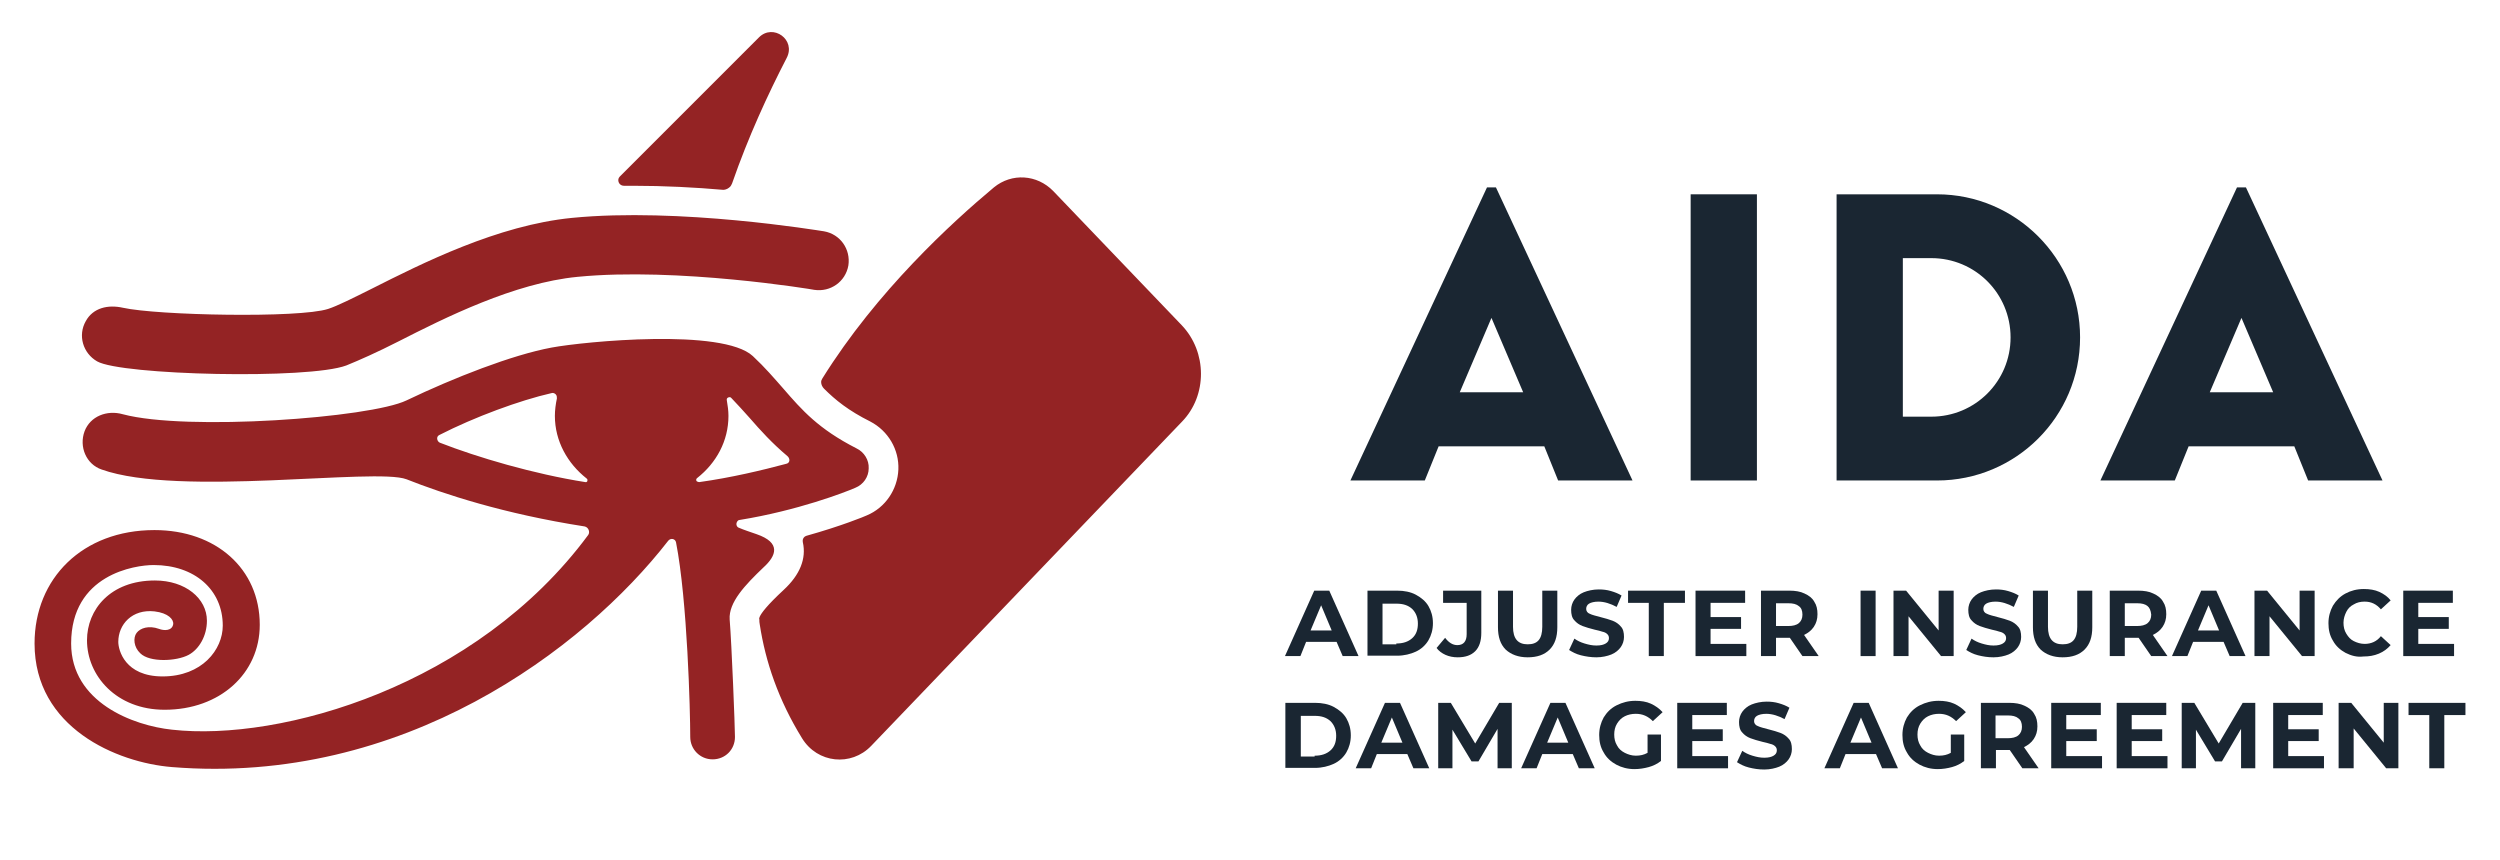 <?xml version="1.0" encoding="UTF-8"?>
<!-- Generator: Adobe Illustrator 26.1.0, SVG Export Plug-In . SVG Version: 6.00 Build 0)  -->
<svg version="1.1" id="occhio" xmlns="http://www.w3.org/2000/svg" xmlns:xlink="http://www.w3.org/1999/xlink" x="0px" y="0px" viewBox="0 0 615 211.5" style="enable-background:new 0 0 615 211.5;" xml:space="preserve">
<style type="text/css">
	.st0{fill:none;}
	.st1{fill:#1A2632;}
	.st2{fill:#942324;}
</style>
<g>
	<rect x="-45.9" y="-32.1" class="st0" width="706.7" height="275.6"/>
	<g>
		<g>
			<path class="st1" d="M365.8,46.1h2.2l33.6,72.1h-18.3l-3.4-8.4h-26l-3.4,8.4h-18.3L365.8,46.1z M374.7,96.5l-7.8-18.3l-7.8,18.3     H374.7z"/>
			<path class="st1" d="M415.9,47.8h16.3v70.4h-16.3V47.8z"/>
			<path class="st1" d="M451.8,47.8h24.7c19.4,0,35.2,15.8,35.2,35.2c0,19.5-15.8,35.2-35.2,35.2h-24.7V47.8z M475.1,102.5     c10.8,0,19.5-8.7,19.5-19.5s-8.7-19.5-19.5-19.5h-7v39H475.1z"/>
			<path class="st1" d="M550.3,46.1h2.2l33.6,72.1h-18.3l-3.4-8.4h-26l-3.4,8.4h-18.3L550.3,46.1z M559.2,96.5l-7.8-18.3l-7.8,18.3     H559.2z"/>
		</g>
		<g>
			<path class="st2" d="M23.9,88.9c-3.5-2-4.8-6.4-2.8-9.9c1.8-3.3,5.5-4.1,9.1-3.3c8.5,1.9,43.4,2.6,50.5,0.3     c2.2-0.7,6.2-2.7,10.8-5c12.3-6.2,30.9-15.6,49.2-17.4c26.4-2.6,60.6,3.1,62,3.3c4,0.7,6.6,4.4,6,8.4c-0.7,4-4.4,6.6-8.4,6     c-0.3-0.1-33.7-5.6-58.2-3.2C126.5,69.6,109.4,78.2,98,84c-5.3,2.7-9.6,4.6-12.8,5.9C75.9,93.4,29.8,92.3,23.9,88.9z      M210.7,110.3c-9.4-4.8-13.4-9.4-18-14.7c-2.2-2.5-4.5-5.2-7.5-8c-7.4-6.9-41.4-3.6-49.5-2.1c-9.7,1.8-24,7.4-35.7,13     c-8.9,4.3-54.1,7.6-69.8,3.4c-3.9-1.1-8,0.5-9.4,4.2c-1.4,3.8,0.4,8.1,4.2,9.4c19.1,6.8,67.4-0.5,75,2.4     c9.1,3.6,23.9,8.5,43.8,11.6c1,0.2,1.4,1.4,0.9,2.1c-27.5,37.2-75.7,50.9-102.4,47.9c-9.5-1-24.8-6.7-24.8-21.2     c0-17,15.7-19.3,20.3-19.3c10.1,0,17,6.1,17,14.9c0,5.9-5.1,12.5-14.8,12.5c-9.3,0-10.9-6.5-10.9-8.5c0-4.3,3.4-8.1,8.9-7.5     c3.4,0.4,4.8,2,4.6,3.2c-0.3,1.6-2.2,1.6-3.5,1.1c-2.5-0.9-4.6-0.2-5.5,1c-0.9,1.2-0.7,3.5,0.9,5c2.3,2.3,8.9,2,11.9,0.4     c2.6-1.4,4.5-4.7,4.5-8.4c0-5.5-5.3-9.9-12.8-9.9c-11,0-16.7,7.2-16.7,14.7c0,8.7,7.2,17.1,19.1,17.1c13.6,0,23.4-8.9,23.4-20.9     c0-13.8-10.8-23.3-25.9-23.3c-17.7,0-29.5,11.9-29.5,27.9c0,20.7,20.2,29.3,33.8,30.4c56.7,4.6,101.3-28.9,122.1-55.7     c0.6-0.7,1.7-0.5,1.9,0.4c2.8,14.3,3.5,41.6,3.5,47.9c0,3,2.4,5.5,5.5,5.5s5.5-2.4,5.5-5.5c0-2.5-0.8-22.7-1.3-28.9     c-0.3-4.2,3.8-8.5,8.3-12.8c3.2-2.9,4.4-6.1-1.7-8.2c-1.7-0.6-3-1-4.4-1.6c-0.5-0.2-0.7-0.9-0.4-1.4c0.1-0.2,0.3-0.5,0.7-0.5     c14.2-2.3,25.9-6.8,28.4-7.9c2-0.8,3.3-2.7,3.3-4.8C213.8,113.2,212.6,111.2,210.7,110.3z M108.2,108.9c-0.7-0.3-1-1.5-0.1-1.9     c8.6-4.4,19.7-8.5,27.6-10.3c0.3-0.1,0.7,0,1,0.3c0.3,0.3,0.3,0.7,0.3,1c-0.3,1.4-0.5,2.9-0.5,4.3c0,6.2,3.1,11.7,7.8,15.4     c0.3,0.2,0.2,0.5,0.2,0.6c0,0.1-0.2,0.4-0.5,0.3C131.3,116.6,117.4,112.5,108.2,108.9z M193.4,114.1c-6,1.6-13.5,3.4-21.4,4.5     c-0.2,0-0.4-0.1-0.6-0.2c-0.2-0.2-0.2-0.6,0.1-0.8c4.7-3.7,7.7-9.1,7.7-15.3c0-1.3-0.2-2.6-0.4-3.8c-0.1-0.4,0.1-0.6,0.3-0.7     c0.2-0.1,0.6-0.2,0.8,0.1c1.6,1.7,3.1,3.3,4.5,4.9c2.7,3.1,5.5,6.2,9.3,9.4C194.4,112.8,194.4,113.9,193.4,114.1z M290.7,80     l-31.6-33c-4-4.1-10.2-4.5-14.6-0.9c-10.3,8.6-28.8,25.5-42.2,47c-0.2,0.3-0.3,0.6-0.3,0.9c0,0.6,0.3,1.2,0.7,1.6     c2.8,2.8,6,5.4,11.4,8.1c4.4,2.3,7.1,6.9,6.9,11.8c-0.2,4.9-3.2,9.4-7.8,11.3c-0.4,0.2-6.2,2.6-14.8,5c-0.4,0.1-1.1,0.6-0.9,1.6     c0.9,4-0.7,8-4.7,11.7c-4.1,3.8-5.5,5.7-5.9,6.6c-0.1,0.3-0.2,0.4-0.1,0.7c0,0.4,0,0.8,0.1,1.2c1.4,9.2,4.6,18.6,10.4,28     c3.8,6.2,12.1,7,17,1.9l76.5-79.8C297,97.3,297,86.6,290.7,80z M186.7,9.2l-34.1,34.1l0,0c-0.3,0.3-0.5,0.6-0.5,1     c0,0.8,0.6,1.4,1.4,1.4c0,0,1.5,0,2.3,0c7.6,0,15.3,0.4,22.1,1c0.3,0,0.9-0.1,1.4-0.5c0.5-0.3,0.7-0.9,0.8-1.1     c4-11.5,8.8-21.9,13.4-30.8C195.9,9.8,190.2,5.7,186.7,9.2z"/>
		</g>
		<g>
			<path class="st1" d="M328.8,157.9h-7.5l-1.4,3.5h-3.8l7.2-16.1h3.7l7.2,16.1h-3.9L328.8,157.9z M327.6,155.1l-2.6-6.2l-2.6,6.2     H327.6z"/>
			<path class="st1" d="M336.4,145.3h7.3c1.7,0,3.3,0.3,4.6,1s2.4,1.6,3.1,2.8c0.7,1.2,1.1,2.6,1.1,4.2c0,1.6-0.4,3-1.1,4.2     c-0.7,1.2-1.8,2.2-3.1,2.8s-2.9,1-4.6,1h-7.3V145.3z M343.5,158.3c1.6,0,2.9-0.4,3.9-1.3c1-0.9,1.4-2.1,1.4-3.6s-0.5-2.7-1.4-3.6     c-1-0.9-2.2-1.3-3.9-1.3h-3.4v10H343.5z"/>
			<path class="st1" d="M355.6,161.1c-0.9-0.4-1.7-1-2.2-1.7l2.1-2.5c0.9,1.2,1.9,1.8,3,1.8c1.5,0,2.3-0.9,2.3-2.7v-7.7H355v-3h9.4     v10.4c0,2-0.5,3.5-1.5,4.5c-1,1-2.4,1.5-4.3,1.5C357.5,161.7,356.5,161.5,355.6,161.1z"/>
			<path class="st1" d="M370.4,159.8c-1.3-1.3-1.9-3.1-1.9-5.5v-9h3.7v8.9c0,2.9,1.2,4.3,3.6,4.3c1.2,0,2.1-0.3,2.7-1     c0.6-0.7,0.9-1.8,0.9-3.3v-8.9h3.7v9c0,2.4-0.6,4.2-1.9,5.5c-1.3,1.3-3.1,1.9-5.4,1.9C373.5,161.7,371.7,161,370.4,159.8z"/>
			<path class="st1" d="M388.9,161.2c-1.2-0.3-2.1-0.8-2.9-1.3l1.3-2.8c0.7,0.5,1.5,0.9,2.5,1.2c1,0.3,1.9,0.5,2.9,0.5     c1.1,0,1.8-0.2,2.3-0.5s0.8-0.7,0.8-1.3c0-0.4-0.1-0.7-0.4-1s-0.7-0.5-1.2-0.6c-0.5-0.2-1.1-0.3-1.9-0.5c-1.2-0.3-2.2-0.6-3-0.9     c-0.8-0.3-1.5-0.8-2-1.4c-0.6-0.6-0.8-1.5-0.8-2.6c0-0.9,0.3-1.8,0.8-2.5s1.3-1.4,2.3-1.8c1-0.4,2.3-0.7,3.7-0.7c1,0,2,0.1,3,0.4     s1.8,0.6,2.6,1.1l-1.2,2.8c-1.5-0.8-3-1.3-4.5-1.3c-1,0-1.8,0.2-2.3,0.5s-0.7,0.8-0.7,1.3s0.3,1,0.9,1.2c0.6,0.3,1.5,0.5,2.6,0.8     c1.2,0.3,2.2,0.6,3,0.9c0.8,0.3,1.5,0.8,2,1.4c0.6,0.6,0.8,1.5,0.8,2.6c0,0.9-0.3,1.8-0.8,2.5s-1.3,1.4-2.3,1.8     c-1,0.4-2.3,0.7-3.7,0.7C391.4,161.7,390.1,161.5,388.9,161.2z"/>
			<path class="st1" d="M405.7,148.3h-5.2v-3h14v3h-5.2v13.1h-3.7V148.3z"/>
			<path class="st1" d="M429.6,158.4v3h-12.5v-16.1h12.2v3h-8.5v3.5h7.5v2.9h-7.5v3.7H429.6z"/>
			<path class="st1" d="M443.4,161.4l-3.1-4.5h-0.2h-3.2v4.5h-3.7v-16.1h7c1.4,0,2.7,0.2,3.7,0.7c1.1,0.5,1.9,1.1,2.4,2     c0.6,0.9,0.8,1.9,0.8,3.1s-0.3,2.2-0.9,3.1c-0.6,0.9-1.4,1.5-2.4,2l3.6,5.2H443.4z M442.5,149.1c-0.6-0.5-1.4-0.7-2.6-0.7h-3v5.6     h3c1.1,0,2-0.2,2.6-0.7c0.6-0.5,0.9-1.2,0.9-2.1C443.4,150.2,443.1,149.5,442.5,149.1z"/>
			<path class="st1" d="M457.7,145.3h3.7v16.1h-3.7V145.3z"/>
			<path class="st1" d="M480.6,145.3v16.1h-3.1l-8-9.8v9.8h-3.7v-16.1h3.1l8,9.8v-9.8H480.6z"/>
			<path class="st1" d="M486.6,161.2c-1.2-0.3-2.1-0.8-2.9-1.3l1.3-2.8c0.7,0.5,1.5,0.9,2.5,1.2c1,0.3,1.9,0.5,2.9,0.5     c1.1,0,1.8-0.2,2.3-0.5s0.8-0.7,0.8-1.3c0-0.4-0.1-0.7-0.4-1s-0.7-0.5-1.2-0.6c-0.5-0.2-1.1-0.3-1.9-0.5c-1.2-0.3-2.2-0.6-3-0.9     c-0.8-0.3-1.5-0.8-2-1.4c-0.6-0.6-0.8-1.5-0.8-2.6c0-0.9,0.3-1.8,0.8-2.5s1.3-1.4,2.3-1.8c1-0.4,2.3-0.7,3.7-0.7c1,0,2,0.1,3,0.4     s1.8,0.6,2.6,1.1l-1.2,2.8c-1.5-0.8-3-1.3-4.5-1.3c-1,0-1.8,0.2-2.3,0.5s-0.7,0.8-0.7,1.3s0.3,1,0.9,1.2c0.6,0.3,1.5,0.5,2.6,0.8     c1.2,0.3,2.2,0.6,3,0.9c0.8,0.3,1.5,0.8,2,1.4c0.6,0.6,0.8,1.5,0.8,2.6c0,0.9-0.3,1.8-0.8,2.5s-1.3,1.4-2.3,1.8     c-1,0.4-2.3,0.7-3.7,0.7C489,161.7,487.8,161.5,486.6,161.2z"/>
			<path class="st1" d="M502,159.8c-1.3-1.3-1.9-3.1-1.9-5.5v-9h3.7v8.9c0,2.9,1.2,4.3,3.6,4.3c1.2,0,2.1-0.3,2.7-1     c0.6-0.7,0.9-1.8,0.9-3.3v-8.9h3.7v9c0,2.4-0.6,4.2-1.9,5.5c-1.3,1.3-3.1,1.9-5.4,1.9C505.1,161.7,503.3,161,502,159.8z"/>
			<path class="st1" d="M529.2,161.4l-3.1-4.5h-0.2h-3.2v4.5H519v-16.1h7c1.4,0,2.7,0.2,3.7,0.7c1.1,0.5,1.9,1.1,2.4,2     c0.6,0.9,0.8,1.9,0.8,3.1s-0.3,2.2-0.9,3.1c-0.6,0.9-1.4,1.5-2.4,2l3.6,5.2H529.2z M528.3,149.1c-0.6-0.5-1.4-0.7-2.6-0.7h-3v5.6     h3c1.1,0,2-0.2,2.6-0.7c0.6-0.5,0.9-1.2,0.9-2.1C529.1,150.2,528.8,149.5,528.3,149.1z"/>
			<path class="st1" d="M547,157.9h-7.5l-1.4,3.5h-3.8l7.2-16.1h3.7l7.2,16.1h-3.9L547,157.9z M545.9,155.1l-2.6-6.2l-2.6,6.2H545.9     z"/>
			<path class="st1" d="M569.4,145.3v16.1h-3.1l-8-9.8v9.8h-3.7v-16.1h3.1l8,9.8v-9.8H569.4z"/>
			<path class="st1" d="M577,160.6c-1.3-0.7-2.4-1.7-3.1-3c-0.8-1.3-1.1-2.7-1.1-4.3s0.4-3,1.1-4.3c0.8-1.3,1.8-2.3,3.1-3     s2.8-1.1,4.5-1.1c1.4,0,2.7,0.2,3.8,0.7c1.1,0.5,2.1,1.2,2.8,2.1l-2.4,2.2c-1.1-1.3-2.4-1.9-4-1.9c-1,0-1.9,0.2-2.7,0.7     c-0.8,0.4-1.4,1-1.8,1.8s-0.7,1.7-0.7,2.7s0.2,1.9,0.7,2.7s1,1.4,1.8,1.8c0.8,0.4,1.7,0.7,2.7,0.7c1.6,0,3-0.6,4-1.9l2.4,2.2     c-0.8,0.9-1.7,1.6-2.9,2.1s-2.4,0.7-3.8,0.7C579.8,161.7,578.4,161.3,577,160.6z"/>
			<path class="st1" d="M603.7,158.4v3h-12.5v-16.1h12.2v3h-8.5v3.5h7.5v2.9h-7.5v3.7H603.7z"/>
			<path class="st1" d="M316.2,172.9h7.3c1.7,0,3.3,0.3,4.6,1s2.4,1.6,3.1,2.8c0.7,1.2,1.1,2.6,1.1,4.2c0,1.6-0.4,3-1.1,4.2     c-0.7,1.2-1.8,2.2-3.1,2.8s-2.9,1-4.6,1h-7.3V172.9z M323.4,185.9c1.6,0,2.9-0.4,3.9-1.3c1-0.9,1.4-2.1,1.4-3.6s-0.5-2.7-1.4-3.6     c-1-0.9-2.2-1.3-3.9-1.3H320v10H323.4z"/>
			<path class="st1" d="M346.2,185.5h-7.5l-1.4,3.5h-3.8l7.2-16.1h3.7l7.2,16.1h-3.9L346.2,185.5z M345,182.7l-2.6-6.2l-2.6,6.2H345     z"/>
			<path class="st1" d="M368.4,189l0-9.7l-4.7,8H362l-4.7-7.8v9.5h-3.5v-16.1h3.1l6,10l5.9-10h3.1l0,16.1H368.4z"/>
			<path class="st1" d="M386.9,185.5h-7.5L378,189h-3.8l7.2-16.1h3.7l7.2,16.1h-3.9L386.9,185.5z M385.8,182.7l-2.6-6.2l-2.6,6.2     H385.8z"/>
			<path class="st1" d="M405.2,180.7h3.4v6.5c-0.9,0.7-1.9,1.2-3,1.5s-2.3,0.5-3.5,0.5c-1.7,0-3.2-0.4-4.5-1.1     c-1.3-0.7-2.4-1.7-3.1-3c-0.8-1.3-1.1-2.7-1.1-4.3s0.4-3,1.1-4.3c0.8-1.3,1.8-2.3,3.2-3s2.9-1.1,4.6-1.1c1.4,0,2.7,0.2,3.8,0.7     c1.1,0.5,2.1,1.2,2.9,2.1l-2.4,2.2c-1.2-1.2-2.5-1.8-4.2-1.8c-1,0-1.9,0.2-2.7,0.6c-0.8,0.4-1.4,1-1.9,1.8s-0.7,1.7-0.7,2.7     c0,1,0.2,1.9,0.7,2.7c0.4,0.8,1.1,1.4,1.9,1.8c0.8,0.4,1.7,0.7,2.7,0.7c1.1,0,2-0.2,2.9-0.7V180.7z"/>
			<path class="st1" d="M425.1,186v3h-12.5v-16.1h12.2v3h-8.5v3.5h7.5v2.9h-7.5v3.7H425.1z"/>
			<path class="st1" d="M430.2,188.8c-1.2-0.3-2.1-0.8-2.9-1.3l1.3-2.8c0.7,0.5,1.5,0.9,2.5,1.2c1,0.3,1.9,0.5,2.9,0.5     c1.1,0,1.8-0.2,2.3-0.5s0.8-0.7,0.8-1.3c0-0.4-0.1-0.7-0.4-1s-0.7-0.5-1.2-0.6c-0.5-0.2-1.1-0.3-1.9-0.5c-1.2-0.3-2.2-0.6-3-0.9     c-0.8-0.3-1.5-0.8-2-1.4c-0.6-0.6-0.8-1.5-0.8-2.6c0-0.9,0.3-1.8,0.8-2.5s1.3-1.4,2.3-1.8c1-0.4,2.3-0.7,3.7-0.7c1,0,2,0.1,3,0.4     s1.8,0.6,2.6,1.1l-1.2,2.8c-1.5-0.8-3-1.3-4.5-1.3c-1,0-1.8,0.2-2.3,0.5s-0.7,0.8-0.7,1.3s0.3,1,0.9,1.2c0.6,0.3,1.5,0.5,2.6,0.8     c1.2,0.3,2.2,0.6,3,0.9c0.8,0.3,1.5,0.8,2,1.4c0.6,0.6,0.8,1.5,0.8,2.6c0,0.9-0.3,1.8-0.8,2.5s-1.3,1.4-2.3,1.8     c-1,0.4-2.3,0.7-3.7,0.7C432.6,189.3,431.4,189.1,430.2,188.8z"/>
			<path class="st1" d="M461.5,185.5h-7.5l-1.4,3.5h-3.8l7.2-16.1h3.7l7.2,16.1H463L461.5,185.5z M460.4,182.7l-2.6-6.2l-2.6,6.2     H460.4z"/>
			<path class="st1" d="M479.8,180.7h3.4v6.5c-0.9,0.7-1.9,1.2-3,1.5s-2.3,0.5-3.5,0.5c-1.7,0-3.2-0.4-4.5-1.1     c-1.3-0.7-2.4-1.7-3.1-3c-0.8-1.3-1.1-2.7-1.1-4.3s0.4-3,1.1-4.3c0.8-1.3,1.8-2.3,3.2-3s2.9-1.1,4.6-1.1c1.4,0,2.7,0.2,3.8,0.7     c1.1,0.5,2.1,1.2,2.9,2.1l-2.4,2.2c-1.2-1.2-2.5-1.8-4.2-1.8c-1,0-1.9,0.2-2.7,0.6c-0.8,0.4-1.4,1-1.9,1.8s-0.7,1.7-0.7,2.7     c0,1,0.2,1.9,0.7,2.7c0.4,0.8,1.1,1.4,1.9,1.8c0.8,0.4,1.7,0.7,2.7,0.7c1.1,0,2-0.2,2.9-0.7V180.7z"/>
			<path class="st1" d="M497.5,189l-3.1-4.5h-0.2h-3.2v4.5h-3.7v-16.1h7c1.4,0,2.7,0.2,3.7,0.7c1.1,0.5,1.9,1.1,2.4,2     c0.6,0.9,0.8,1.9,0.8,3.1s-0.3,2.2-0.9,3.1c-0.6,0.9-1.4,1.5-2.4,2l3.6,5.2H497.5z M496.5,176.7c-0.6-0.5-1.4-0.7-2.6-0.7h-3v5.6     h3c1.1,0,2-0.2,2.6-0.7c0.6-0.5,0.9-1.2,0.9-2.1C497.4,177.8,497.1,177.1,496.5,176.7z"/>
			<path class="st1" d="M517.1,186v3h-12.5v-16.1h12.2v3h-8.5v3.5h7.5v2.9h-7.5v3.7H517.1z"/>
			<path class="st1" d="M533.2,186v3h-12.5v-16.1h12.2v3h-8.5v3.5h7.5v2.9h-7.5v3.7H533.2z"/>
			<path class="st1" d="M551.3,189l0-9.7l-4.7,8h-1.7l-4.7-7.8v9.5h-3.5v-16.1h3.1l6,10l5.9-10h3.1l0,16.1H551.3z"/>
			<path class="st1" d="M571.7,186v3h-12.5v-16.1h12.2v3h-8.5v3.5h7.5v2.9h-7.5v3.7H571.7z"/>
			<path class="st1" d="M590,172.9V189H587l-8-9.8v9.8h-3.7v-16.1h3.1l8,9.8v-9.8H590z"/>
			<path class="st1" d="M597.7,175.9h-5.2v-3h14v3h-5.2V189h-3.7V175.9z"/>
		</g>
	</g>
</g>
</svg>